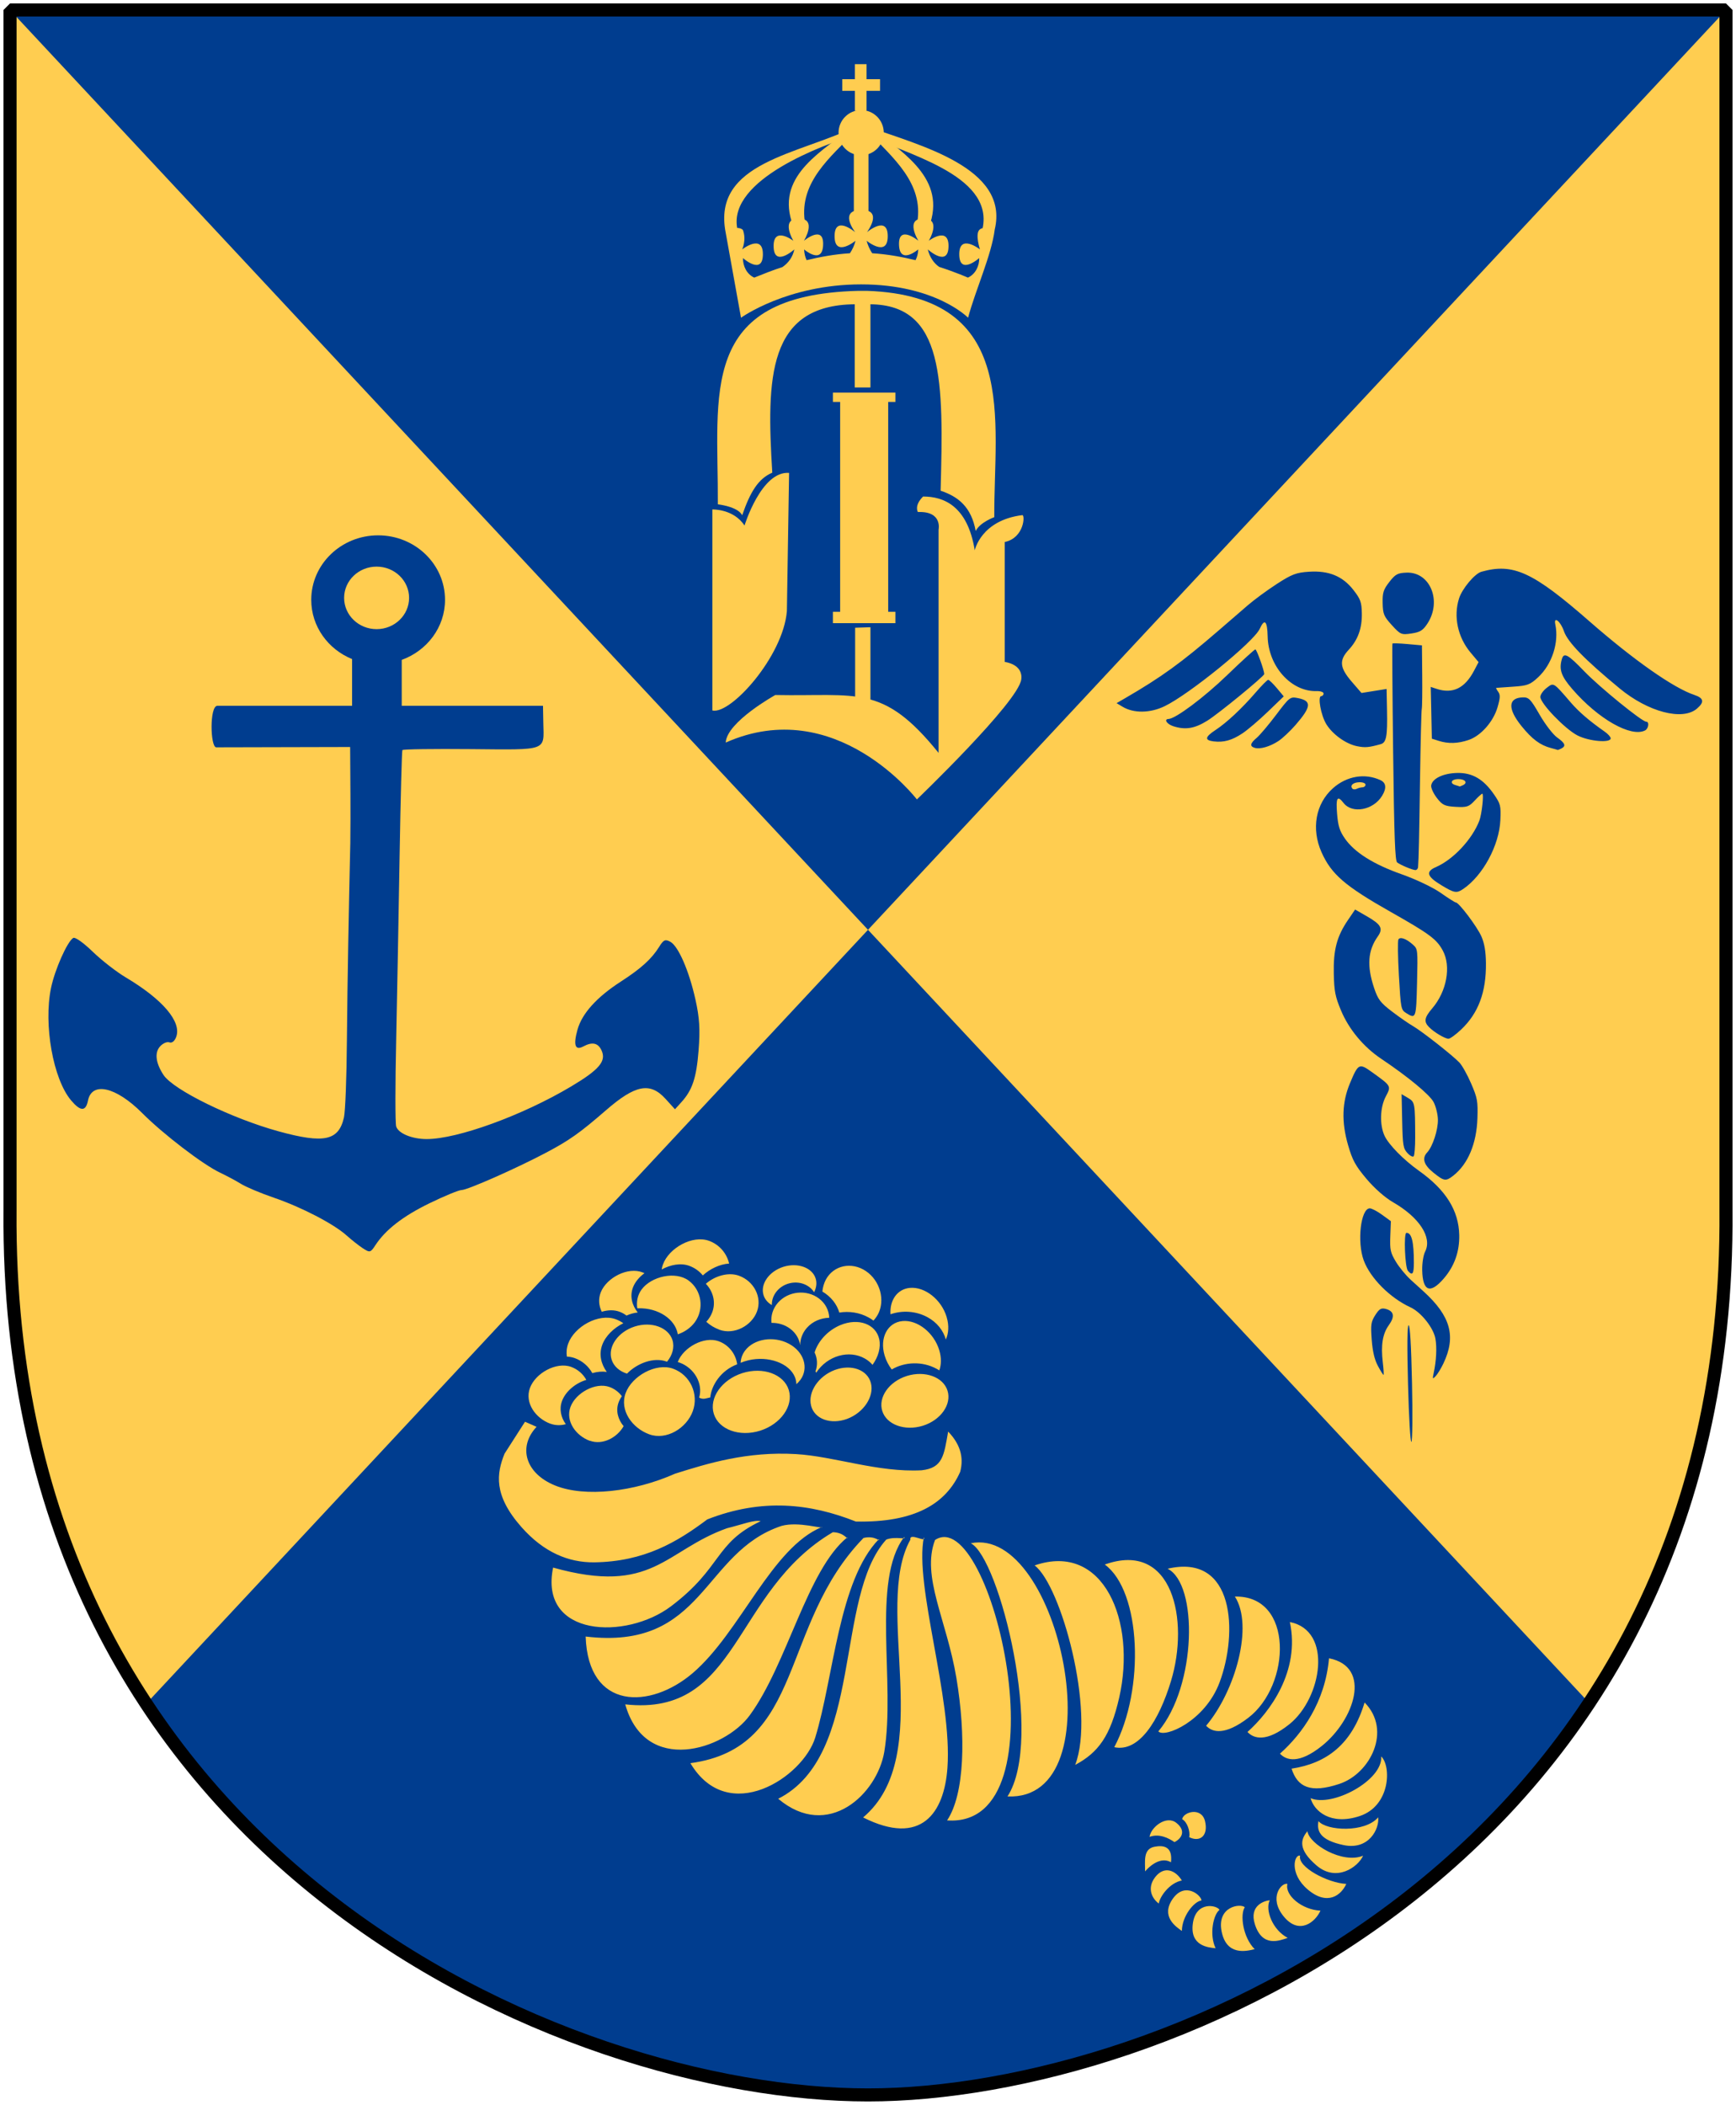 <?xml version="1.0" encoding="UTF-8" standalone="no"?>
<!-- Created with Inkscape (http://www.inkscape.org/) -->
<svg
   xmlns:dc="http://purl.org/dc/elements/1.1/"
   xmlns:cc="http://web.resource.org/cc/"
   xmlns:rdf="http://www.w3.org/1999/02/22-rdf-syntax-ns#"
   xmlns:svg="http://www.w3.org/2000/svg"
   xmlns="http://www.w3.org/2000/svg"
   version="1.0"
   width="251"
   height="304.2"
   id="svg4166">
  <defs
     id="defs4168" />
  <path
     d="M 1.449,1.44 L 249.551,1.44 L 249.551,174.936 C 250.318,268.657 169.261,302.756 125.5,302.756 C 82.506,302.756 0.682,268.657 1.449,174.936 L 1.449,1.44 z"
     id="Shield"
     style="fill:#003d8f;fill-opacity:1;stroke:none" />
  <path
     d="M 1.438,1.438 L 1.438,174.938 C 1.246,198.368 6.234,218.061 14.469,234.438 C 16.527,238.532 18.782,242.441 21.219,246.125 C 21.219,246.125 73.753,189.826 125.5,134.375 C 63.939,68.408 1.438,1.438 1.438,1.438 z M 125.5,134.375 C 177.247,189.826 229.781,246.125 229.781,246.125 C 232.218,242.441 234.473,238.532 236.531,234.438 C 244.766,218.061 249.754,198.368 249.562,174.938 L 249.562,1.438 C 249.562,1.438 187.061,68.408 125.5,134.375 z"
     id="use2901"
     style="opacity:1;fill:#ffcd50;fill-opacity:1;stroke:none" />
  <g
     transform="matrix(0.887,0,0,0.887,91.482,8.411)"
     id="Monogram"
     style="fill:#ffcd50;fill-opacity:1">
    <g
       transform="translate(-6.8e-5,0)"
       id="O-I"
       style="fill:#ffcd50;fill-opacity:1">
      <path
         d="M 36.719,37.906 C 10.542,38.585 13.972,54.629 13.875,72.688 C 13.875,72.687 17.129,73.04 17.844,74.469 C 19.154,70.657 20.487,68.484 22.75,67.531 C 21.793,52.048 21.988,40.213 36.188,40.094 L 36.188,53.651 L 38.75,53.651 L 38.75,40.094 C 50.806,40.213 50.668,52.604 50.188,70.469 C 53.046,71.422 55.192,73.101 55.906,77.031 C 56.621,75.602 58.938,74.781 58.938,74.781 C 58.841,59.076 63.154,38.781 38.219,37.906 L 36.719,37.906 z M 36.255,104.355 L 36.255,92.794 L 38.75,92.71 L 38.75,106.633 L 36.255,104.355 z"
         id="path1875"
         style="fill:#ffcd50;fill-opacity:1;fill-rule:evenodd;stroke:none;stroke-width:0.2;stroke-linecap:butt;stroke-linejoin:miter;stroke-miterlimit:4;stroke-opacity:1" />
      <path
         d="M 15.159,111.504 C 33.122,103.537 46.32,120.768 46.32,120.768 C 46.32,120.768 62.826,104.935 63.332,101.229 C 63.676,98.704 60.637,98.366 60.637,98.366 L 60.637,78.828 C 63.837,78.154 63.973,74.389 63.5,74.448 C 56.763,75.29 55.752,80.175 55.752,80.175 C 54.573,72.932 50.699,71.416 47.33,71.416 C 45.814,72.932 46.488,73.943 46.488,73.943 C 50.531,73.775 49.857,76.806 49.857,76.806 L 49.857,113.188 C 40.761,101.903 36.669,104.024 23.244,103.756 C 23.244,103.756 15.328,108.135 15.159,111.504 z"
         id="path2762"
         style="fill:#ffcd50;fill-opacity:1;fill-rule:evenodd;stroke:none;stroke-width:0.2;stroke-linecap:butt;stroke-linejoin:miter;stroke-miterlimit:4;stroke-dasharray:none;stroke-opacity:1" />
      <path
         d="M 25.488,67.568 L 25.13,90.079 C 24.535,97.463 15.96,106.991 12.982,106.276 L 12.982,73.523 C 12.982,73.523 16.436,73.404 18.223,76.144 C 18.223,76.144 20.962,67.211 25.488,67.568 z"
         id="path3667"
         style="fill:#ffcd50;fill-opacity:1;fill-rule:evenodd;stroke:none;stroke-width:0.2;stroke-linecap:butt;stroke-linejoin:miter;stroke-miterlimit:4;stroke-dasharray:none;stroke-opacity:1" />
      <path
         d="M 32.633,54.489 L 42.823,54.489 L 42.823,56.005 L 41.644,56.005 L 41.644,90.197 L 42.823,90.197 L 42.823,92.05 L 32.633,92.05 L 32.633,90.197 L 33.812,90.197 L 33.812,56.005 L 32.633,56.005 L 32.633,54.489 z"
         id="path3673"
         style="fill:#ffcd50;fill-opacity:1;fill-rule:evenodd;stroke:none;stroke-width:0.2;stroke-linecap:butt;stroke-linejoin:miter;stroke-miterlimit:4;stroke-dasharray:none;stroke-opacity:1" />
    </g>
    <g
       transform="matrix(0.703,0,0,0.703,-31.441,19.063)"
       id="Crown"
       style="fill:#ffcd50;fill-opacity:1;stroke:none">
      <path
         d="M 36.375,11.125 C 27.102,15.712 12.877,16.91 15.125,28.406 L 17.625,42.281 C 17.625,42.281 25.139,36.851 37.188,36.851 C 49.356,36.851 54.625,42.281 54.625,42.281 C 55.851,37.692 58.436,32.117 58.969,27.906 C 61.375,17.821 46.701,14.221 38.156,11.125 L 38.156,12.469 C 43.801,15.514 58.827,18.84 57,27.688 C 56.773,27.735 56.573,27.846 56.438,28 C 55.77,28.76 56.562,31.156 56.562,31.156 C 56.562,31.156 53.122,28.471 53.188,32.031 C 53.249,35.41 56.438,32.563 56.438,32.562 C 56.478,33.843 55.807,35.214 54.594,35.75 C 54.594,35.75 52.717,34.909 49.906,34 C 48.954,33.329 48.342,32.31 48.062,31.156 C 48.062,31.156 51.451,34.222 51.438,30.562 C 51.425,27.336 48.219,29.75 48.219,29.75 C 48.219,29.75 50.409,26.125 47.344,26.125 C 44.255,26.125 46.531,29.75 46.531,29.75 C 46.531,29.75 43.192,26.992 43.375,30.5 C 43.54,33.699 46.5,31.156 46.5,31.156 C 46.491,31.788 46.335,32.378 46.062,32.906 C 43.894,32.384 41.469,31.929 39,31.781 C 38.594,31.156 38.283,30.475 38.094,29.75 C 38.094,29.75 41.438,32.457 41.531,29.156 C 41.637,25.418 38.156,28.344 38.156,28.344 C 39.353,26.614 39.868,24.719 37.25,24.719 C 34.489,24.719 34.991,26.634 36.219,28.344 C 36.219,28.344 32.769,25.418 32.875,29.156 C 32.969,32.457 36.281,29.75 36.281,29.75 C 36.107,30.486 35.781,31.159 35.375,31.781 C 32.906,31.929 30.481,32.384 28.312,32.906 C 28.059,32.372 27.938,31.778 27.906,31.156 C 27.906,31.156 30.835,33.699 31,30.5 C 31.183,26.992 27.875,29.75 27.875,29.75 C 27.875,29.75 30.12,26.125 27.031,26.125 C 23.966,26.125 26.156,29.75 26.156,29.75 C 26.156,29.75 22.95,27.336 22.938,30.562 C 22.924,34.222 26.312,31.156 26.312,31.156 C 26.068,32.369 25.362,33.35 24.375,34.031 C 22.817,34.53 21.298,35.139 19.781,35.75 C 18.554,35.188 17.926,33.862 17.938,32.562 C 17.938,32.563 21.126,35.41 21.188,32.031 C 21.253,28.471 17.812,31.156 17.812,31.156 C 17.812,31.156 18.541,29.63 17.938,28 C 17.736,27.766 17.392,27.664 17,27.656 C 15.579,19.781 30.911,14.14 36.375,12.469 L 36.375,11.125 z"
         transform="matrix(1.423,0,0,1.423,44.753,-27.134)"
         id="path4130"
         style="fill:#ffcd50;fill-opacity:1;fill-rule:evenodd;stroke:none;stroke-width:0.53;stroke-linecap:butt;stroke-linejoin:miter;stroke-miterlimit:4;stroke-dasharray:none;stroke-opacity:1" />
      <path
         d="M 81.545,10.64 C 78.175,-0.261 89.087,-5.77 96.136,-11.557 L 96.136,-9.98 C 90.643,-4.222 83.4,1.532 84.604,10.577 L 81.545,10.64 z"
         id="path3157"
         style="fill:#ffcd50;fill-opacity:1;fill-rule:evenodd;stroke:none;stroke-width:0.53;stroke-linecap:butt;stroke-linejoin:miter;stroke-miterlimit:4;stroke-dasharray:none;stroke-opacity:1" />
      <path
         d="M 113.758,11.012 C 117.127,0.115 106.466,-5.762 99.427,-11.557 L 99.427,-9.98 C 105.135,-3.94 112.222,1.874 110.698,10.949 L 113.758,11.012 z"
         id="path4128"
         style="fill:#ffcd50;fill-opacity:1;fill-rule:evenodd;stroke:none;stroke-width:0.53;stroke-linecap:butt;stroke-linejoin:miter;stroke-miterlimit:4;stroke-dasharray:none;stroke-opacity:1" />
      <path
         d="M 95.996,-10.422 L 99.388,-10.422 L 99.388,8.734 L 95.996,8.734 L 95.996,-10.422 z"
         id="rect3155"
         style="fill:#ffcd50;fill-opacity:1;stroke:none;stroke-width:0.53;stroke-miterlimit:4;stroke-opacity:1" />
      <path
         d="M 96.244,-25.734 L 96.244,-22.25 L 93.311,-22.25 L 93.311,-19.551 L 96.244,-19.551 L 96.244,-14.908 L 98.936,-14.908 L 98.936,-19.554 L 102.073,-19.554 L 102.073,-22.252 L 98.936,-22.252 L 98.936,-25.734 L 96.244,-25.734 z"
         id="rect7058"
         style="fill:#ffcd50;fill-opacity:1;stroke:none;stroke-width:0.53;stroke-miterlimit:4;stroke-dasharray:none;stroke-opacity:1" />
      <path
         d="M 437.901,-2.49 C 437.901,30.287 411.331,56.857 378.555,56.857 C 345.779,56.857 319.208,30.287 319.208,-2.49 C 319.208,-35.266 345.779,-61.836 378.555,-61.836 C 411.331,-61.836 437.901,-35.266 437.901,-2.49 z"
         transform="matrix(8.83141e-2,0,0,8.83141e-2,64.261,-9.63)"
         id="path5109"
         style="fill:#ffcd50;fill-opacity:1;stroke:none;stroke-width:6;stroke-miterlimit:4;stroke-dasharray:none;stroke-opacity:1" />
    </g>
  </g>
  <g
     transform="matrix(0.304,-9.709733e-3,7.963365e-3,0.371,157.939,80.892)"
     id="Caduceus"
     style="fill:#003d8f">
    <path
       d="M 129.853,316.028 C 129.058,309.313 130.05,304.932 133.116,301.625 C 136.127,298.378 135.721,296.274 131.898,295.314 C 129.672,294.756 128.751,295.156 126.788,297.535 C 124.667,300.105 124.443,301.196 124.821,307.091 C 125.113,311.646 125.949,314.881 127.47,317.341 C 128.692,319.319 129.859,320.936 130.063,320.936 C 130.267,320.936 130.173,318.728 129.853,316.028 z M 159.682,284.186 C 164.876,279.503 167.485,273.904 167.485,267.436 C 167.485,257.85 161.575,249.695 149.007,241.936 C 141.753,237.458 134.771,231.305 132.952,227.788 C 130.71,223.452 131.148,216.776 133.945,212.655 C 136.734,208.545 136.809,208.662 127.766,203.004 C 121.678,199.195 121.252,199.355 117.096,206.991 C 113.11,214.313 112.622,221.898 115.55,231.003 C 117.468,236.967 118.845,239.161 123.966,244.41 C 127.681,248.217 132.569,251.938 136.393,253.868 C 148.718,260.089 154.676,268.01 151.117,273.442 C 150.219,274.812 149.529,277.968 149.529,280.701 C 149.529,288.919 153.081,290.138 159.682,284.186 z M 170.496,187.46 C 178.844,181.332 182.811,173.201 182.949,161.936 C 183.005,157.369 182.447,154.264 181.074,151.496 C 179.194,147.705 170.679,137.936 169.255,137.936 C 168.875,137.936 165.676,136.169 162.146,134.008 C 158.548,131.806 150.523,128.428 143.879,126.318 C 130.494,122.068 121.625,117.202 117.18,111.671 C 114.762,108.663 114.067,106.703 113.721,101.921 C 113.265,95.613 114.033,94.627 116.92,97.816 C 120.938,102.256 130.984,100.987 135.305,95.494 C 137.578,92.603 137.37,90.504 134.701,89.398 C 127.402,86.376 118.7,87.346 112.045,91.925 C 103.619,97.722 101.216,107.479 105.939,116.72 C 110.392,125.432 116.733,130.16 138.336,140.874 C 156.522,149.893 159.789,152.003 162.592,156.54 C 166.445,162.773 164.023,172.435 157.008,178.819 C 153.101,182.374 152.734,183.932 155.279,186.156 C 157.623,188.206 162.702,190.847 164.395,190.896 C 165.146,190.918 167.891,189.372 170.496,187.46 z M 121.253,92.328 C 120.015,91.089 121.622,89.936 124.588,89.936 C 126.205,89.936 127.529,90.386 127.529,90.936 C 127.529,91.486 126.89,91.936 126.11,91.936 C 125.33,91.936 124.069,92.175 123.308,92.467 C 122.547,92.76 121.622,92.697 121.253,92.328 z"
       id="Left-snake" />
    <path
       d="M 158.635,317.263 C 165.059,306.869 162.608,298.891 149.932,288.936 C 148.881,288.111 146.188,285.998 143.948,284.239 C 141.707,282.48 138.616,279.227 137.079,277.01 C 134.613,273.451 134.335,272.286 134.711,267.088 L 135.137,261.199 L 130.978,258.568 C 128.69,257.12 126.09,255.936 125.199,255.936 C 120.938,255.936 118.779,268.813 121.82,276.091 C 124.737,283.072 133.919,291.052 143.529,294.957 C 148.551,296.997 154.305,303.229 155.105,307.493 C 155.767,311.022 155.316,316.081 153.907,320.936 C 153.257,323.178 153.353,323.295 154.843,322.074 C 155.757,321.325 157.463,319.16 158.635,317.263 z M 165.359,244.185 C 172.383,239.914 176.685,231.999 177.322,222.176 C 177.75,215.576 177.512,214.345 174.704,208.641 C 173.005,205.19 170.583,201.434 169.322,200.296 C 166.023,197.317 151.646,187.54 147.529,185.474 C 145.604,184.508 141.211,181.855 137.768,179.577 C 132.388,176.019 131.228,174.693 129.518,170.149 C 126.268,161.51 126.945,155.55 131.78,150.237 C 134.543,147.202 133.593,145.626 126.998,142.3 L 121.317,139.436 L 117.809,143.436 C 112.359,149.649 110.529,154.852 110.529,164.126 C 110.529,171.006 110.963,173.061 113.575,178.534 C 117.137,185.998 123.898,193.017 132.179,197.85 C 144.72,205.168 154.852,212.42 156.645,215.36 C 157.677,217.052 158.523,220.142 158.525,222.226 C 158.529,226.214 155.761,232.668 153.102,234.876 C 150.452,237.075 151.329,239.664 155.779,242.784 C 160.854,246.342 161.627,246.455 165.359,244.185 z M 172.844,132.804 C 182.348,127.878 190.478,116.239 191.262,106.436 C 191.708,100.858 191.518,100.155 188.567,96.436 C 183.669,90.265 178.425,87.586 171.148,87.538 C 164.516,87.494 159.249,89.435 158.733,92.113 C 158.557,93.028 159.722,95.241 161.322,97.031 C 163.858,99.869 164.994,100.342 170.178,100.717 C 175.463,101.1 176.468,100.858 179.221,98.542 C 180.924,97.109 182.595,95.936 182.935,95.936 C 183.781,95.936 182.49,103.969 181.247,106.436 C 177.65,113.575 168.472,121.193 160.224,123.886 C 155.118,125.552 155.726,127.437 162.529,131.03 C 168.642,134.26 169.688,134.44 172.844,132.804 z M 170.279,92.247 C 167.458,91.51 168.269,89.936 171.47,89.936 C 174.796,89.936 176.324,91.417 173.941,92.332 C 173.074,92.664 172.289,92.884 172.197,92.82 C 172.104,92.757 171.241,92.499 170.279,92.247 z"
       id="Right-snake" />
    <path
       d="M 143.529,324.377 C 143.529,309.774 143.172,301.936 142.507,301.936 C 141.838,301.936 141.533,309.861 141.621,324.925 C 141.698,337.988 142.139,347.677 142.642,347.366 C 143.13,347.065 143.529,336.72 143.529,324.377 z M 145.639,277.686 C 145.854,269.441 144.889,265.936 142.406,265.936 C 141.054,265.936 141.347,279.355 142.729,280.736 C 144.809,282.817 145.525,282.066 145.639,277.686 z M 147.539,228.936 C 147.845,215.417 147.788,215.122 144.529,213.436 L 141.529,211.885 L 141.529,222.372 C 141.529,231.881 141.733,233.049 143.723,234.903 C 144.93,236.027 146.249,236.607 146.654,236.192 C 147.06,235.776 147.458,232.511 147.539,228.936 z M 150,168.766 C 150.722,155.724 150.706,155.578 148.379,153.783 C 145.33,151.431 142.514,150.518 141.602,151.587 C 141.203,152.054 141.136,158.416 141.453,165.723 C 142.011,178.597 142.106,179.053 144.529,180.375 C 149.109,182.876 149.235,182.61 150,168.766 z M 151.671,123.686 C 152.086,120.041 152.458,113.076 153.501,89.436 C 154.131,75.136 154.821,62.9 155.034,62.245 C 155.247,61.589 155.501,55.739 155.598,49.245 L 155.776,37.436 L 148.925,36.747 C 145.157,36.368 141.935,36.197 141.765,36.367 C 141.595,36.537 141.246,55.607 140.99,78.746 C 140.624,111.76 140.793,120.99 141.776,121.626 C 143.415,122.686 148.687,124.665 150.279,124.817 C 150.966,124.883 151.593,124.374 151.671,123.686 z M 158.643,28.968 C 165.785,20.414 160.428,8.936 149.294,8.936 C 144.98,8.936 143.882,9.383 140.929,12.336 C 138.015,15.25 137.529,16.417 137.529,20.491 C 137.529,24.768 137.947,25.644 141.688,29.203 C 145.637,32.959 146.105,33.135 150.901,32.675 C 155.062,32.275 156.429,31.621 158.643,28.968 z"
       id="Staff" />
    <path
       d="M 220.947,79.329 C 223.345,78.409 222.873,77.313 219.067,74.96 C 217.163,73.783 213.528,69.697 210.99,65.878 C 206.869,59.679 206.03,58.936 203.152,58.936 C 196.136,58.936 195.792,63.166 202.247,70.067 C 207.155,75.313 210.928,77.76 216.029,79.001 C 217.679,79.403 219.104,79.778 219.197,79.834 C 219.289,79.89 220.077,79.663 220.947,79.329 z M 135.159,75.385 C 137.875,74.841 138.498,72.393 138.515,62.202 L 138.529,53.967 L 132.538,54.593 L 126.548,55.219 L 122.038,50.709 C 116.435,45.106 116.171,42.219 120.901,38.259 C 125.452,34.449 127.529,30.017 127.529,24.115 C 127.529,19.835 127.04,18.651 123.779,15.032 C 118.812,9.519 112.303,7.126 102.927,7.364 C 96.798,7.52 94.676,8.117 87.427,11.722 C 82.808,14.019 76.496,17.595 73.4,19.668 C 70.304,21.741 64.004,25.957 59.4,29.038 C 41.158,41.244 31.697,46.526 14.04,54.361 L 10.052,56.131 L 12.886,57.616 C 18.07,60.332 25.816,60.462 32.766,57.95 C 44.504,53.707 75.901,33.967 78.845,28.979 C 81.257,24.894 82.529,25.95 82.529,32.035 C 82.529,43.687 93.151,53.91 105.279,53.931 C 107.066,53.934 108.529,54.386 108.529,54.936 C 108.529,55.486 108.019,55.936 107.397,55.936 C 105.584,55.936 107.042,63.444 109.535,66.945 C 112.415,70.99 118.64,74.867 123.865,75.869 C 127.717,76.608 129.409,76.535 135.159,75.385 z M 244.529,75.959 C 244.529,75.422 243.291,74.23 241.779,73.311 C 234.639,68.972 229.687,65.291 225.937,61.534 C 217.733,53.317 218.078,53.499 214.594,55.557 C 212.908,56.553 211.529,58.102 211.529,59 C 211.529,61.569 222.926,71.777 228.751,74.423 C 234.138,76.871 244.529,77.883 244.529,75.959 z M 86.594,72.888 C 88.554,71.896 92.292,69.175 94.898,66.842 C 102.62,59.931 102.918,57.663 96.269,56.416 C 92.622,55.731 92.321,55.91 85.771,62.657 C 82.063,66.477 77.791,70.404 76.279,71.384 C 73.102,73.443 72.804,74.596 75.279,75.256 C 77.824,75.935 82.51,74.955 86.594,72.888 z M 177.027,74.832 C 182.885,73.357 188.956,68.003 191.081,62.437 C 192.466,58.812 192.553,57.67 191.538,56.447 C 190.848,55.616 190.451,54.921 190.656,54.902 C 190.861,54.883 194.473,54.771 198.683,54.652 C 205.497,54.46 206.814,54.092 210.683,51.295 C 217.411,46.431 221.003,38.016 219.374,30.936 C 218.587,27.52 221.887,29.763 223.395,33.67 C 225.051,37.963 232.926,44.951 249.31,56.666 C 262.603,66.17 278.8,70.1 285.779,65.514 C 289.543,63.04 289.228,61.463 284.701,60.106 C 274.968,57.19 256.301,45.805 235.721,30.234 C 209.231,10.19 200.006,6.437 184.797,9.514 C 181.597,10.161 175.462,15.851 173.88,19.639 C 170.979,26.58 172.862,34.71 178.782,40.809 L 182.517,44.658 L 180.273,47.955 C 175.692,54.686 169.894,56.807 162.279,54.539 L 159.529,53.72 L 159.529,63.799 L 159.529,73.879 L 162.779,74.818 C 167.298,76.122 171.885,76.127 177.027,74.832 z M 260.947,73.329 C 262.643,72.679 263.156,69.936 261.582,69.936 C 259.647,69.936 239.754,55.916 232.644,49.54 C 225.026,42.709 223.17,41.822 222.136,44.518 C 220.594,48.536 221.63,51.168 226.779,56.304 C 238.786,68.282 254.15,75.938 260.947,73.329 z M 69.543,69.464 C 72.027,68.199 77.549,64.556 81.815,61.369 L 89.572,55.576 L 86.354,52.256 C 84.584,50.43 82.779,48.936 82.343,48.936 C 81.907,48.936 79.181,51.074 76.287,53.686 C 69.574,59.745 62.19,65.099 56.779,67.831 C 51.689,70.401 51.4,71.667 55.779,72.221 C 60.571,72.828 64.48,72.045 69.543,69.464 z M 53.029,64.069 C 58.405,61.501 80.529,47.473 80.529,46.631 C 80.529,45.139 77.172,36.936 76.561,36.936 C 76.133,36.936 69.988,41.279 62.905,46.587 C 51.712,54.975 37.926,62.936 34.594,62.936 C 32.222,62.936 33.741,64.941 36.779,65.818 C 42.53,67.478 46.868,67.011 53.029,64.069 z"
       id="Wings" />
  </g>
  <path
     d="M 54.673,77.366 C 49.328,77.366 45,81.545 45.002,86.684 C 45,90.538 47.435,93.837 50.908,95.249 L 50.908,102.003 L 31.425,102.003 C 30.281,102.003 30.401,107.978 31.26,108.003 L 50.625,107.956 C 50.647,112.578 50.708,117.193 50.649,121.815 C 50.431,131.362 50.244,140.926 50.155,150.475 C 50.116,155.647 49.932,160.595 49.731,161.487 C 48.973,164.851 46.858,165.303 40.319,163.511 C 33.518,161.647 25.058,157.516 23.636,155.346 C 22.506,153.621 22.325,152.131 23.142,151.228 C 23.549,150.778 24.15,150.512 24.483,150.64 C 24.851,150.781 25.239,150.482 25.471,149.863 C 26.29,147.684 23.558,144.451 18.177,141.251 C 16.869,140.473 14.732,138.821 13.424,137.557 C 12.052,136.231 10.856,135.378 10.577,135.557 C 9.708,136.113 7.923,140.137 7.377,142.781 C 6.279,148.094 7.683,155.941 10.271,159.017 C 11.637,160.64 12.4,160.656 12.718,159.064 C 13.279,156.258 16.773,157.058 20.577,160.876 C 23.588,163.897 29.304,168.278 31.801,169.464 C 32.752,169.916 34.123,170.642 34.837,171.088 C 35.55,171.534 37.687,172.437 39.59,173.088 C 43.575,174.451 48.236,176.87 50.084,178.523 C 50.786,179.151 51.843,179.993 52.437,180.382 C 53.476,181.063 53.567,181.036 54.273,179.959 C 55.743,177.715 58.268,175.756 62.108,173.888 C 64.267,172.838 66.347,171.982 66.744,171.982 C 67.586,171.982 74.696,168.838 78.98,166.57 C 82.336,164.793 83.865,163.709 87.615,160.452 C 91.849,156.774 93.982,156.356 96.204,158.781 L 97.592,160.311 L 98.486,159.322 C 100.098,157.56 100.692,155.799 101.004,151.816 C 101.242,148.771 101.143,147.118 100.557,144.475 C 99.631,140.299 98.07,136.719 96.91,136.098 C 96.177,135.706 95.936,135.817 95.31,136.827 C 94.221,138.585 92.686,139.969 89.756,141.863 C 86.248,144.13 84.148,146.48 83.497,148.804 C 82.869,151.05 83.151,151.867 84.344,151.228 C 85.646,150.532 86.478,150.716 86.98,151.816 C 87.686,153.366 86.632,154.602 82.533,157.04 C 75.532,161.204 66.145,164.617 61.685,164.617 C 59.58,164.617 57.601,163.802 57.285,162.805 C 57.132,162.324 57.141,156.648 57.285,150.193 C 57.428,143.737 57.639,131.758 57.779,123.556 C 57.919,115.355 58.099,108.532 58.179,108.403 C 58.259,108.273 62.739,108.212 68.109,108.262 C 79.249,108.365 78.648,108.571 78.556,104.52 L 78.509,102.003 L 58.085,102.003 L 58.085,95.367 C 61.74,94.038 64.345,90.665 64.344,86.684 C 64.345,81.545 60.017,77.366 54.673,77.366 z M 59.148,86.406 C 59.149,83.911 57.046,81.888 54.452,81.888 C 51.857,81.888 49.754,83.911 49.755,86.406 C 49.754,88.9 51.857,90.923 54.452,90.923 C 57.046,90.923 59.149,88.9 59.148,86.406 z"
     id="Anchor"
     style="fill:#003d8f;fill-opacity:1;fill-rule:evenodd;stroke:none;stroke-width:10;stroke-miterlimit:4;stroke-opacity:1" />
  <g
     transform="matrix(1.132,0.412,0.412,-1.132,-62.128,346.574)"
     id="cornucopia"
     style="fill:#ffcd50;fill-opacity:1;stroke:none">
    <path
       d="M 159.567,129.702 C 159.492,130.371 158.703,131.352 158.038,131.428 C 157.889,132.332 159.73,133.636 160.71,132.131 C 161.691,130.634 160.991,129.523 159.567,129.695 L 159.567,129.702 z M 158.867,120.967 C 158.005,121.195 156.833,122.126 157.38,123.809 C 157.929,125.487 159.402,125.397 160.519,124.507 C 159.209,123.721 158.69,121.753 158.867,120.967 z M 158.552,126.114 C 157.368,126.335 156.484,125.266 155.997,124.025 C 155.627,125.114 154.82,126.446 156.046,127.185 C 157.012,127.764 158.101,127.971 158.547,126.114 L 158.552,126.114 z M 158.12,128.529 C 157.258,128.757 156.011,128.882 155.087,128.101 C 154.839,129.26 156.086,131.262 157.531,130.779 C 158.978,130.302 158.792,129.248 158.113,128.529 L 158.12,128.529 z M 179.946,134.732 C 179.836,133.242 178.035,130.634 175.11,131.724 C 172.343,132.759 172.213,133.987 172.663,135.215 C 173.382,133.828 177.973,132.938 179.946,134.74 L 179.946,134.732 z M 179.206,130.868 C 179.096,129.379 177.986,127.577 175.068,128.667 C 172.3,129.702 172.116,132.111 172.842,132.159 C 172.972,130.772 177.09,130.207 179.22,130.875 L 179.206,130.868 z M 177.391,126.791 C 177.281,125.3 176.013,123.12 173.465,124.645 C 170.966,126.135 171.843,128.412 172.569,128.453 C 172.706,127.066 175.268,126.128 177.398,126.798 L 177.391,126.791 z M 174.815,122.382 C 174.007,121.746 172.369,120.229 170.561,122.56 C 169.088,124.466 170.697,125.625 171.246,125.886 C 171.103,124.616 172.746,122.664 174.815,122.382 z M 171.56,119.759 C 170.726,119.201 168.656,117.786 167.075,120.428 C 165.526,123.037 168.081,124.362 168.718,124.072 C 168.465,123.085 169.691,120.63 171.553,119.753 L 171.56,119.759 z M 167.115,118.256 C 166.245,118.035 164.081,117.441 163.518,120.146 C 162.964,122.809 165.512,123.175 165.971,122.74 C 165.472,121.981 165.793,119.538 167.115,118.248 L 167.115,118.256 z M 162.594,118.821 C 161.731,119.049 159.567,119.594 160.251,122.092 C 160.923,124.54 163.341,123.624 163.553,123.058 C 162.773,122.679 161.991,120.511 162.594,118.821 z M 180.069,139.694 C 180.692,138.465 180.392,135.587 177.323,135.139 C 174.405,134.718 173.691,135.63 173.493,136.81 C 174.794,136.036 179.227,137.382 180.076,139.694 L 180.069,139.694 z M 177.924,146.67 C 179.459,145.994 180.993,141.494 177.938,139.073 C 175.041,136.774 172.562,137.776 171.664,139.073 C 174.478,138.899 179.096,144.054 177.917,146.67 L 177.924,146.67 z M 173.835,152.072 C 178.082,150.051 177.384,144.289 174.329,141.867 C 171.431,139.569 169.719,139.797 168.307,141.618 C 172.041,143.662 174.122,146.822 173.828,152.079 L 173.835,152.072 z M 168.006,155.598 C 173.253,156.419 173.377,149.671 170.794,145.429 C 168.972,142.432 167.383,142.323 166.382,142.833 C 168.067,145.953 169.368,150.5 167.999,155.605 L 168.006,155.598 z M 162.101,158.076 C 167.341,158.897 168.821,150.782 166.238,146.54 C 164.416,143.543 162.827,143.434 161.828,143.945 C 163.513,147.062 165.307,152.969 162.094,158.083 L 162.101,158.076 z M 154.846,158.689 C 161.458,161.277 164.84,150.996 161.321,145.545 C 159.436,142.619 157.908,142.439 156.909,142.95 C 158.785,148.064 158.177,156.191 154.846,158.696 L 154.846,158.689 z M 146.113,159.062 C 153.066,163.622 156.703,154.695 156.647,148.394 C 156.607,143.405 152.744,139.839 151.751,140.35 C 154.203,147.057 150.203,158.608 146.12,159.069 L 146.113,159.062 z M 138.858,156.958 C 145.524,162.492 150.702,154.185 151.113,146.54 C 151.381,141.53 150.422,137.168 147.428,136.76 C 148.524,144.545 144.058,155.467 138.858,156.965 L 138.858,156.958 z M 130.988,153.983 C 137.817,159.517 144.777,151.825 145.948,142.572 C 146.544,137.852 145.852,135.506 143.749,133.159 C 143.853,140.025 134.79,152.824 130.988,153.983 z M 122.877,153.86 C 132.11,159.539 150.031,130.806 137.406,126.824 C 139.235,134.83 126.679,153.432 122.877,153.86 z M 118.705,152.749 C 123.479,159.289 145.47,125.625 131.577,121.643 C 132.487,125.321 130.241,131.973 126.774,138.099 C 123.309,144.22 118.644,148.078 118.712,152.749 L 118.705,152.749 z M 117.341,152.611 C 118.239,146.739 127.137,135.72 129.46,127.584 C 130.946,122.375 129.76,117.614 121.986,118.531 C 127.761,128.564 114.444,142.558 115.917,151.789 C 115.465,152.611 117.923,152.024 117.341,152.604 L 117.341,152.611 z M 115.109,151.825 C 113.176,145.573 120.136,135.015 121.678,126.812 C 122.616,121.774 119.007,114.454 111.642,117.152 C 119.554,125.575 109.663,142.157 113.197,150.811 C 114.128,151.604 115.526,151.576 115.102,151.832 L 115.109,151.825 z M 112.341,150.54 C 109.499,144.249 112.93,133.063 113.308,125.568 C 113.553,120.594 107.149,111.962 100.278,117.558 C 112.608,124.03 104.601,136.755 110.56,150.051 C 111.792,150.88 112.697,150.21 112.334,150.54 L 112.341,150.54 z M 108.704,149.451 C 105.518,144.116 107.142,132.717 105.004,125.383 C 103.573,120.464 95.708,114.315 90.517,121.513 C 103.929,124.782 97.949,138.617 106.868,149.444 C 108.273,149.921 108.978,149.044 108.704,149.458 L 108.704,149.451 z M 105.428,149.588 C 100.579,145.187 100.537,134.339 96.846,127.812 C 93.544,121.974 86.584,119.298 83.269,127.536 C 97.284,130.82 92.921,141.805 100.832,148.057 C 102.586,149.292 105.662,149.368 105.435,149.588 L 105.428,149.588 z M 98.284,147.732 C 93.921,143.33 95.887,140.97 91.646,134.436 C 87.995,128.812 78.022,125.514 76.768,133.973 C 89.181,134.918 88.646,140.473 94.763,145.545 C 96.318,146.577 97.495,147.654 98.284,147.725 L 98.284,147.732 z M 67.63,149.258 C 68.13,149.23 68.63,149.196 69.129,149.161 C 67.828,146.117 69.773,143.441 73.638,143.308 C 77.501,143.178 82.796,145.828 86.673,149.567 C 89.935,152.065 93.859,155.047 99.504,156.737 C 103.915,158.055 109.506,158.014 114.342,160.07 C 116.643,161.208 116.245,162.658 115.745,165.521 C 117.513,164.652 118.581,163.368 118.753,161.485 C 118.472,157.316 115.731,153.874 109.025,151.59 C 103.175,151.756 97.497,150.417 92.181,145.732 C 89.716,141.964 86.845,138.389 81.153,136.237 C 78.322,135.188 75.13,135.284 71.527,137.244 C 67.006,139.707 66.541,142.287 66.617,144.814 C 66.945,146.291 67.281,147.774 67.616,149.258"
       id="path2509" />
    <path
       d="M 94.51,157.91 C 96.565,159.498 97.263,162.084 96.059,163.672 C 94.859,165.251 92.195,165.251 90.133,163.665 C 88.078,162.077 87.378,159.491 88.585,157.903 C 89.784,156.324 92.448,156.324 94.51,157.91 z M 103.84,162.815 C 105.435,164.189 105.984,166.431 105.046,167.812 C 104.113,169.185 102.039,169.178 100.429,167.812 C 98.826,166.438 98.284,164.197 99.222,162.815 C 100.155,161.443 102.23,161.45 103.84,162.815 z M 112.643,165.135 C 114.437,166.5 115.047,168.736 113.992,170.109 C 112.945,171.476 110.621,171.469 108.82,170.109 C 107.026,168.743 106.416,166.507 107.471,165.135 C 108.518,163.769 110.84,163.774 112.643,165.135 z M 82.145,152.943 C 84.323,152.943 86.105,155.144 86.105,157.338 C 86.105,159.524 84.33,161.319 82.145,161.319 C 79.967,161.319 77.789,158.807 77.789,156.613 C 77.789,154.42 79.967,152.943 82.145,152.943 z M 85.756,167.611 C 87.68,167.611 89.256,169.42 89.256,171.227 C 89.256,173.029 87.687,174.505 85.756,174.505 C 84.392,174.505 83.029,173.477 82.35,172.234 C 83.474,171.69 84.241,170.593 84.241,169.323 C 84.241,168.867 84.146,168.404 83.96,167.97 C 84.516,167.743 85.132,167.618 85.756,167.618 L 85.756,167.611 z M 75.843,166.21 C 74.904,166.784 74.247,167.729 74.282,168.874 C 74.301,169.558 74.569,170.275 74.994,170.909 C 74.911,170.916 74.829,170.923 74.746,170.923 C 72.863,170.979 70.911,168.86 70.85,166.963 C 70.829,166.115 71.178,165.369 71.76,164.809 C 72.384,165.279 73.103,165.562 73.815,165.541 C 74.124,165.535 74.419,165.486 74.706,165.396 C 75.048,165.728 75.432,166.004 75.843,166.203 L 75.843,166.21 z M 74.796,158.235 C 73.836,158.876 73.172,159.869 73.172,161.084 C 73.172,162.236 73.775,163.478 74.664,164.403 C 74.336,164.493 73.994,164.541 73.638,164.541 C 71.458,164.541 69.28,162.029 69.28,159.835 C 69.28,159.282 69.417,158.772 69.664,158.323 C 69.98,158.42 70.301,158.475 70.624,158.475 C 71.609,158.475 72.521,158.109 73.212,157.504 C 73.7,157.862 74.24,158.117 74.789,158.235 L 74.796,158.235 z M 84.146,175.477 C 83.46,176.519 82.282,177.21 80.947,177.21 C 78.836,177.21 76.719,174.774 76.719,172.649 C 76.719,172.442 76.74,172.234 76.782,172.034 C 77.577,172.938 78.659,173.58 79.741,173.58 C 80.439,173.58 81.097,173.394 81.666,173.055 C 82.207,174.097 83.118,175.016 84.139,175.47 L 84.146,175.477 z M 87.514,159.61 C 87.144,161.008 87.592,163.085 89.188,164.444 C 88.62,165.535 87.475,166.286 86.159,166.286 C 84.29,166.286 82.419,164.147 82.392,162.264 C 82.475,162.271 82.555,162.271 82.638,162.271 C 84.448,162.271 86.161,160.922 86.265,159.122 C 86.857,159.067 87.038,159.315 87.514,159.61 z M 81.261,165.389 C 81.926,165.913 82.447,166.645 82.687,167.459 C 83.227,169.351 82.145,171.345 80.269,171.896 C 78.392,172.442 75.885,170.835 75.336,168.943 C 75.103,168.143 75.248,167.35 75.623,166.659 C 75.658,166.673 75.692,166.687 75.734,166.701 C 77.987,167.584 80.37,166.984 81.261,165.389 z M 70.575,150.085 C 71.206,150.085 71.809,150.298 72.316,150.659 C 71.501,151.217 70.939,152.072 70.939,153.107 C 70.939,154.344 71.734,155.702 72.816,156.495 C 72.213,157.02 71.425,157.338 70.569,157.338 C 68.677,157.338 66.787,155.163 66.787,153.259 C 66.787,151.362 68.672,150.079 70.569,150.079 L 70.575,150.085 z M 75.72,149.783 C 77.316,149.783 78.652,151.224 78.918,152.81 C 78.022,153.328 77.377,154.199 77.377,155.282 C 77.377,155.557 77.419,155.84 77.495,156.115 C 76.988,156.447 76.377,156.647 75.72,156.647 C 73.933,156.647 72.137,154.584 72.137,152.784 C 72.137,150.982 73.926,149.769 75.72,149.769 L 75.72,149.783 z M 81.167,161.851 C 81.509,162.796 81.447,163.781 80.905,164.506 C 79.925,165.79 77.761,165.79 76.09,164.506 C 74.419,163.216 73.85,161.112 74.829,159.828 C 75.35,159.145 76.2,158.828 77.145,158.869 C 77.871,160.476 79.487,161.856 81.103,161.856 C 81.124,161.856 81.146,161.856 81.167,161.856 L 81.167,161.851 z M 94.906,175.726 C 94.982,176.312 94.866,176.885 94.524,177.333 C 93.688,178.43 91.838,178.43 90.4,177.333 C 88.969,176.229 88.481,174.429 89.325,173.325 C 89.645,172.903 90.119,172.642 90.668,172.545 C 90.489,173 90.442,173.532 90.579,174.064 C 90.934,175.47 92.386,176.429 93.81,176.196 C 94.23,176.134 94.607,175.961 94.913,175.726 L 94.906,175.726 z M 97.662,173.47 C 97.332,174.284 96.641,174.947 95.689,175.229 C 93.928,175.754 91.941,174.795 91.262,173.069 C 90.92,172.186 90.982,171.276 91.359,170.524 C 92.092,170.806 92.914,170.868 93.695,170.633 C 94.51,170.393 95.14,169.861 95.51,169.192 C 95.264,169.876 95.257,170.654 95.552,171.414 C 95.929,172.373 96.716,173.097 97.647,173.463 L 97.662,173.47 z M 96.95,165.258 C 97.456,166.97 96.209,168.605 94.161,168.888 C 92.113,169.171 90.022,168.012 89.509,166.293 C 89.353,165.762 89.365,165.239 89.516,164.755 C 89.749,164.968 90.008,165.175 90.303,165.369 C 92.358,166.708 95.024,166.714 96.229,165.369 C 96.429,165.149 96.579,164.9 96.674,164.631 C 96.785,164.824 96.874,165.03 96.942,165.251 L 96.95,165.258 z M 111.417,174.311 C 110.107,176.077 107.703,176.885 106.06,176.106 C 104.422,175.332 104.148,173.256 105.456,171.49 C 105.834,170.979 106.312,170.543 106.833,170.206 C 107.983,171.607 109.937,172.414 111.861,172.124 C 111.985,172.11 112.115,172.083 112.238,172.055 C 112.231,172.779 111.964,173.573 111.417,174.311 z M 104.476,169.937 C 104.799,171.075 104.723,172.241 104.183,173.104 C 103.175,174.684 100.95,174.684 99.222,173.104 C 98.01,171.986 97.36,170.372 97.435,168.957 C 97.982,168.425 98.312,167.68 98.312,166.866 C 98.352,166.825 98.401,166.784 98.449,166.749 C 98.998,169.116 101.216,170.723 103.387,170.329 C 103.778,170.261 104.141,170.13 104.471,169.944 L 104.476,169.937 z M 110.889,178.354 C 109.588,180.121 107.177,180.921 105.532,180.149 C 104.155,179.501 103.745,177.92 104.429,176.381 C 105.579,177.319 107.163,177.803 108.716,177.568 C 110.012,177.376 111.059,176.713 111.705,175.802 C 111.766,176.602 111.512,177.513 110.889,178.347 L 110.889,178.354 z M 103.012,175.816 C 103.292,177.748 101.888,179.736 99.88,180.239 C 97.874,180.735 95.997,179.569 95.715,177.63 C 95.647,177.134 95.689,176.63 95.811,176.146 C 96.997,175.925 97.97,175.312 98.586,174.47 C 99.62,175.049 100.86,175.312 102.093,175.118 C 102.326,175.085 102.552,175.035 102.765,174.966 C 102.873,175.229 102.963,175.512 103.005,175.816 L 103.012,175.816 z"
       id="path2511" />
  </g>
  <path
     d="M 249.551,1.44 L 1.45,1.44 L 1.45,174.936 C 0.682,268.657 81.739,302.756 125.5,302.756 C 168.494,302.756 250.318,268.657 249.551,174.936 L 249.551,1.44 z"
     id="Frame"
     style="fill:none;fill-opacity:0;stroke:#000000;stroke-width:1.888;stroke-linejoin:bevel" />
</svg>
